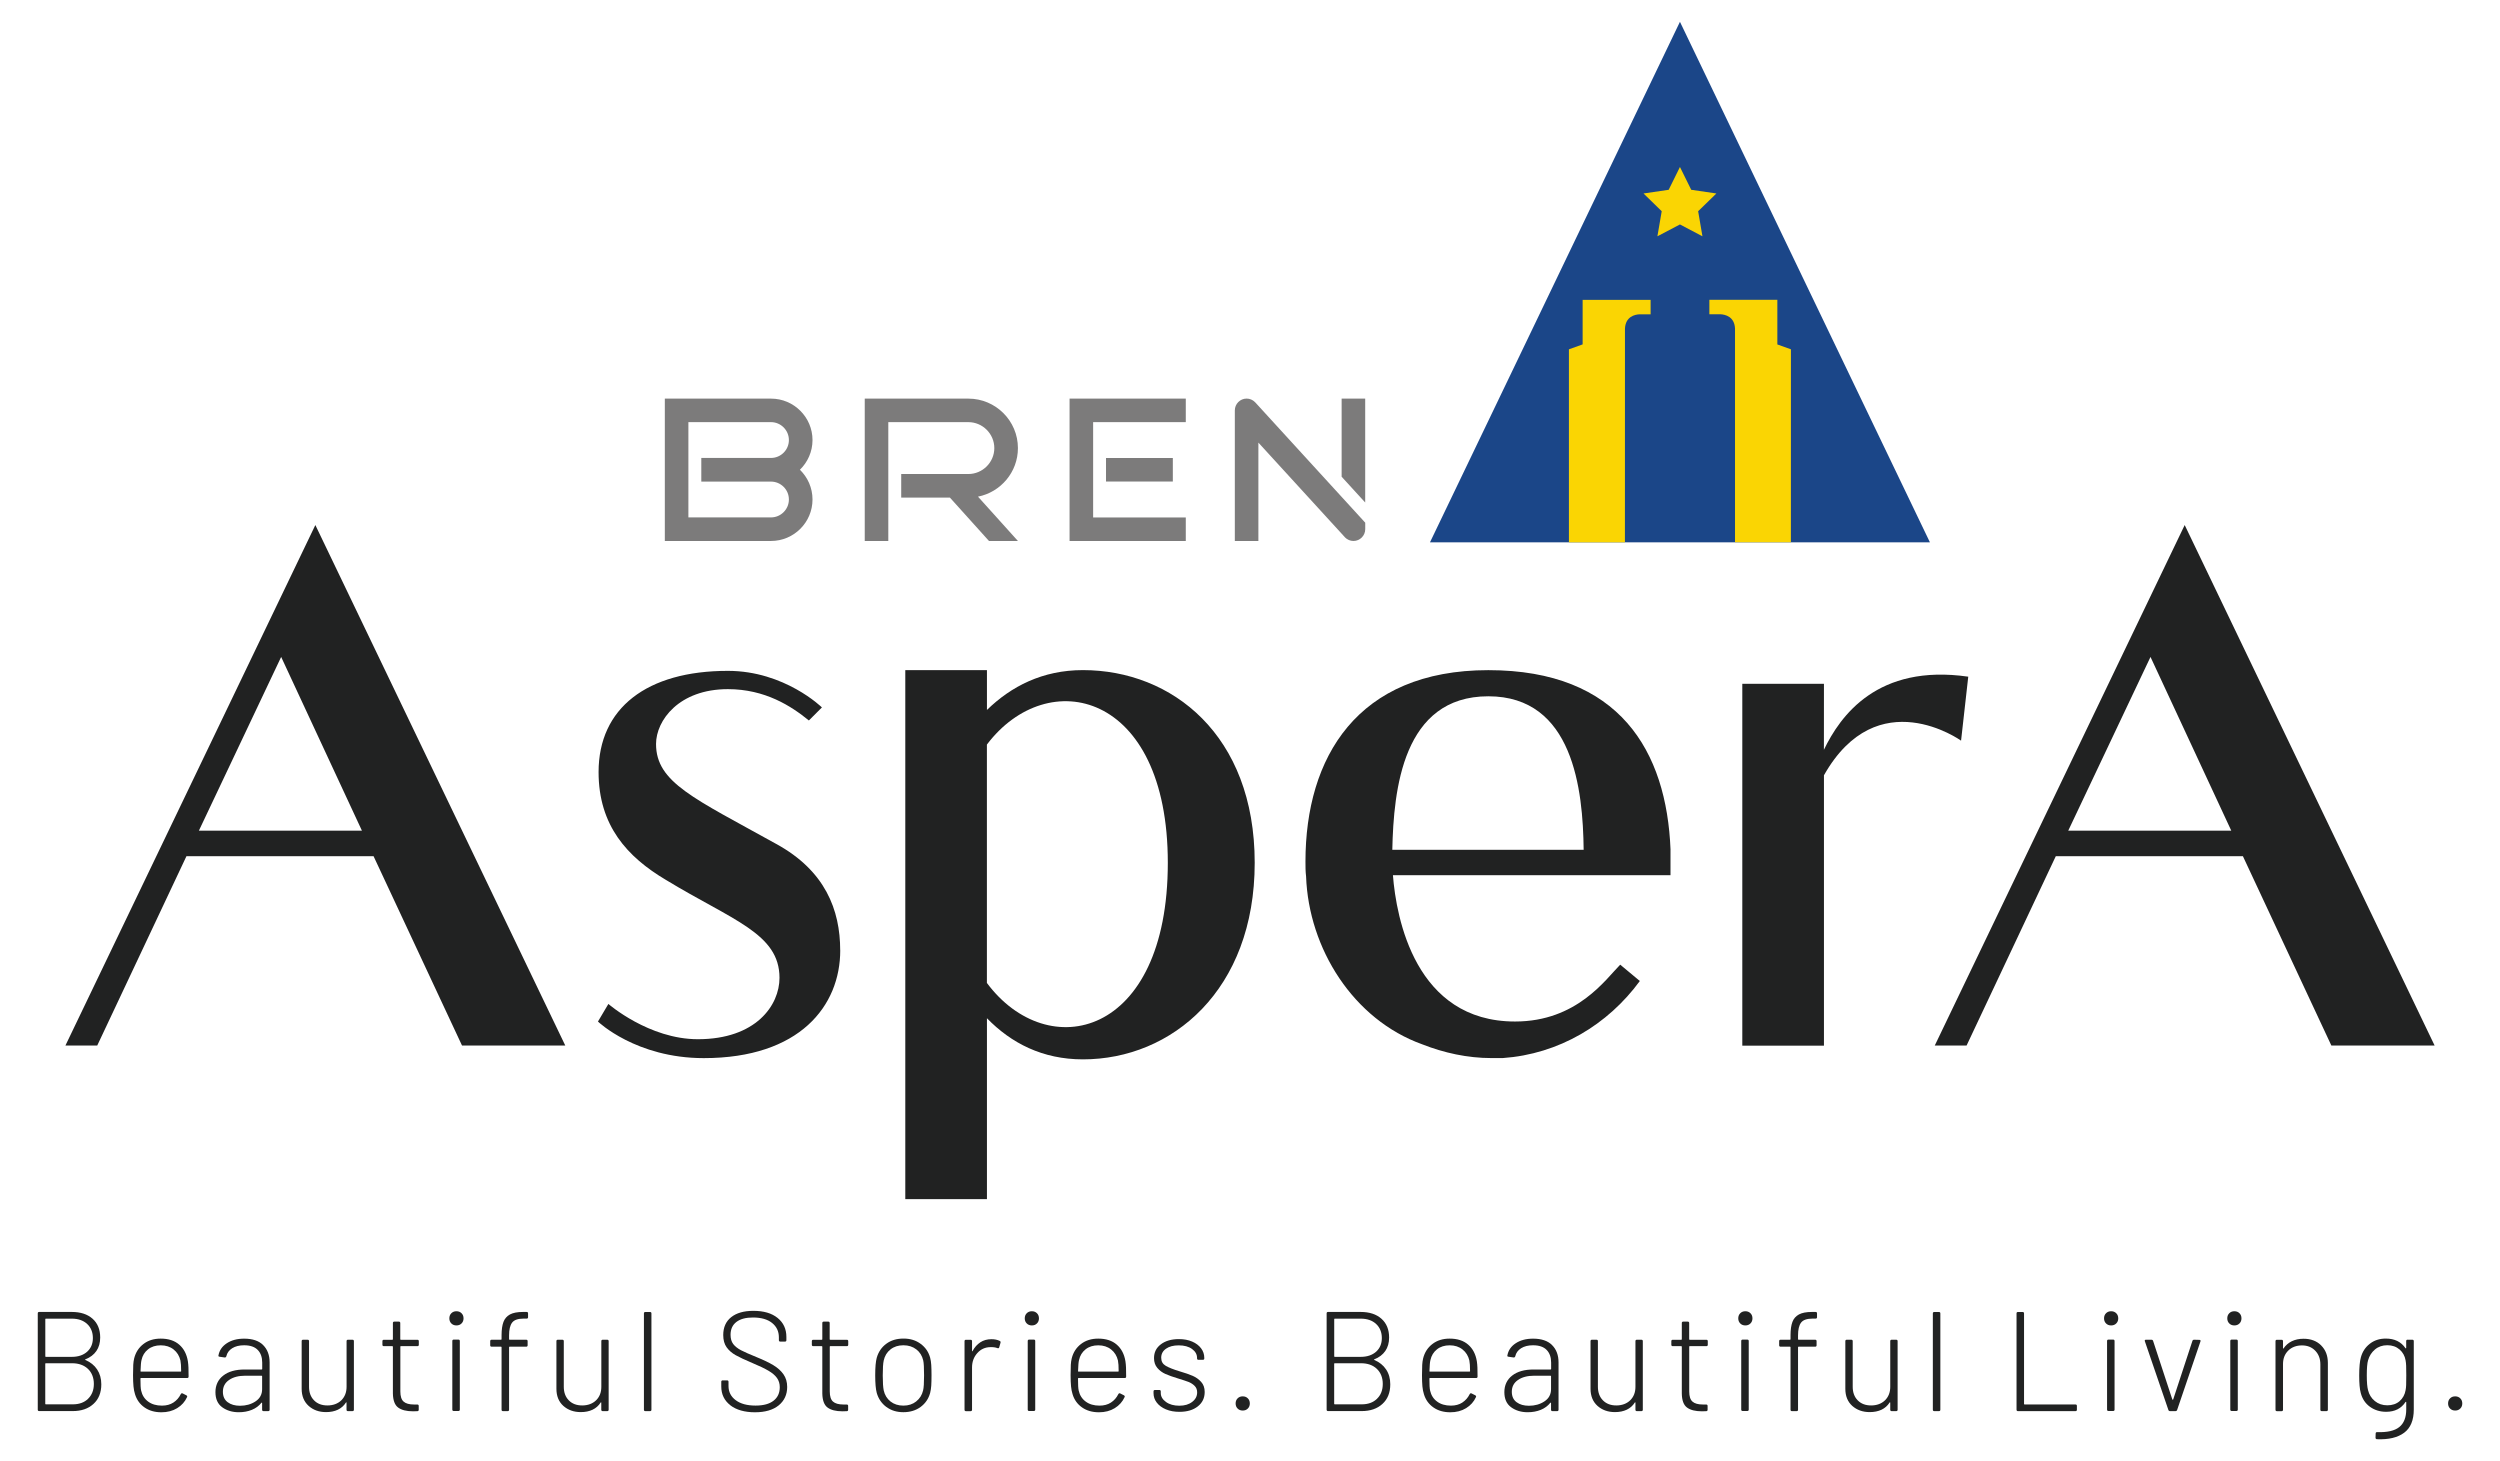 <?xml version="1.0" encoding="UTF-8"?>
<svg id="Layer_1" xmlns="http://www.w3.org/2000/svg" version="1.1" viewBox="0 0 563.38 329.26">
  <!-- Generator: Adobe Illustrator 29.7.1, SVG Export Plug-In . SVG Version: 2.1.1 Build 8)  -->
  <defs>
    <style>
      .st0 {
        fill: #fad503;
      }

      .st1 {
        fill: #1b4688;
      }

      .st2 {
        fill: #7c7b7b;
      }

      .st3 {
        fill: #212222;
      }
    </style>
  </defs>
  <path class="st3" d="M189.35,214.16c0,12.51-9.12,24.29-30.76,24.29-15.3,0-23.84-8.24-23.84-8.24l2.35-3.97s9.12,7.95,20.16,7.95c13.1,0,18.4-7.65,18.4-13.83,0-10.01-10.6-12.95-25.61-22.08-8.68-5.15-15.16-12.22-15.16-24.29,0-14.42,10.89-22.81,29.14-22.81,12.8,0,21.19,8.24,21.19,8.24l-2.94,2.94c-3.97-3.24-9.86-7.06-18.25-7.06-11.04,0-16.19,7.06-16.19,12.36,0,8.68,8.54,12.22,27.08,22.52,11.03,6.03,14.42,14.86,14.42,23.99"/>
  <path class="st3" d="M263.17,194.43c0-38.71-27.08-44.74-40.77-26.64v53.72c13.69,18.4,40.77,12.37,40.77-27.08M282.75,194.43c0,28.7-18.69,44.3-38.71,44.3-9.12,0-16.19-3.68-21.63-9.27v40.77h-18.4v-119.22h18.4v8.98c5.44-5.3,12.51-8.98,21.63-8.98,20.02,0,38.71,14.57,38.71,43.42"/>
  <path class="st3" d="M335.39,156.91c-19.28,0-21.34,21.04-21.63,34.59h43.12c-.15-13.54-2.35-34.59-21.48-34.59M376.45,191.49v5.74h-62.55c.74,9.56,5,32.97,27.52,32.97,13.98,0,20.46-9.57,23.7-12.81l4.42,3.68c-7.22,9.86-18.25,16.48-30.91,17.37h-2.5c-5.45,0-10.75-1.18-15.6-3.09-15.6-5.59-25.61-21.63-26.2-37.83-.14-1.18-.14-2.21-.14-3.38,0-23.4,11.62-43.12,41.21-43.12s40.18,18.25,41.06,40.48"/>
  <path class="st3" d="M411.02,168.97c3.68-7.65,12.06-19.43,32.53-16.48l-1.62,14.42s-18.84-13.54-30.9,7.8v60.93h-18.4v-81.54h18.4"/>
  <path class="st3" d="M81.56,187.19l-18.2-39.15-18.54,39.15M71.06,118.31l56.33,117.31h-23.27l-19.94-42.68h-42.16l-20.11,42.68h-7.17l56.33-117.31Z"/>
  <path class="st3" d="M502.82,187.19l-18.2-39.15-18.54,39.15M492.32,118.31l56.33,117.31h-23.27l-19.94-42.68h-42.16l-20.11,42.68h-7.17l56.33-117.31Z"/>
  <path class="st3" d="M19.86,315.2c.86-.84,1.29-1.95,1.29-3.33s-.45-2.56-1.34-3.4c-.9-.84-2.09-1.26-3.58-1.26h-5.9c-.09,0-.13.04-.13.13v9c0,.08.04.13.13.13h6.07c1.45,0,2.6-.42,3.46-1.26M10.21,297.28v8.36c0,.09.04.13.13.13h5.84c1.45,0,2.6-.39,3.46-1.16.86-.78,1.29-1.8,1.29-3.08s-.43-2.38-1.29-3.17c-.86-.8-2.02-1.2-3.46-1.2h-5.84c-.09,0-.13.04-.13.13M19.17,306.41s.02.04.06.06c1.15.49,2.04,1.2,2.66,2.14s.94,2.05.94,3.35c0,1.87-.59,3.35-1.77,4.42-1.18,1.08-2.74,1.61-4.67,1.61h-7.56c-.21,0-.32-.11-.32-.32v-21.7c0-.21.11-.32.32-.32h7.34c1.98,0,3.54.51,4.69,1.53,1.15,1.02,1.72,2.44,1.72,4.24,0,1.19-.29,2.2-.86,3.03-.57.83-1.4,1.46-2.49,1.88-.04.02-.06.04-.06.06"/>
  <path class="st3" d="M31.66,308.97c0,.09.04.13.13.13h8.9c.09,0,.13-.04.13-.13,0-1.06-.05-1.86-.16-2.39-.24-1.02-.75-1.85-1.53-2.47-.79-.63-1.76-.94-2.9-.94s-2.11.3-2.87.91c-.77.61-1.26,1.41-1.47,2.41-.11.4-.18,1.23-.22,2.49M39.07,316.07c.71-.46,1.27-1.09,1.67-1.9.11-.19.24-.24.42-.16l.83.42c.19.11.24.24.16.41-.47,1.04-1.21,1.87-2.22,2.49-1.01.62-2.2.93-3.56.93-1.49,0-2.76-.36-3.8-1.09-1.04-.72-1.75-1.71-2.14-2.97-.17-.53-.29-1.13-.35-1.79-.06-.66-.1-1.49-.1-2.49s.02-1.83.05-2.36c.03-.53.1-1.02.21-1.47.34-1.34,1.04-2.42,2.09-3.22,1.05-.81,2.35-1.21,3.88-1.21,1.74,0,3.14.45,4.18,1.36,1.04.9,1.69,2.15,1.95,3.75.06.4.11.88.13,1.42.02.54.03,1.22.03,2.03,0,.21-.11.32-.32.32h-10.4c-.09,0-.13.04-.13.13,0,1.36.05,2.27.16,2.71.23,1.04.76,1.87,1.58,2.47.82.61,1.86.91,3.11.91,1,0,1.86-.23,2.57-.69"/>
  <path class="st3" d="M57.59,315.8c.99-.66,1.48-1.58,1.48-2.75v-2.9c0-.09-.04-.13-.13-.13h-3.67c-1.51,0-2.73.32-3.65.96-.93.64-1.39,1.52-1.39,2.65,0,1.04.36,1.83,1.08,2.36.72.54,1.65.8,2.78.8,1.34,0,2.51-.33,3.5-.99M59.29,303.11c.98.97,1.47,2.27,1.47,3.91v10.66c0,.21-.11.32-.32.32h-1.05c-.21,0-.32-.11-.32-.32v-1.5s-.02-.08-.05-.09c-.03-.02-.07-.01-.11.03-.55.7-1.27,1.23-2.15,1.59-.88.36-1.87.54-2.95.54-1.47,0-2.71-.38-3.73-1.12-1.02-.74-1.53-1.88-1.53-3.41s.58-2.82,1.76-3.73c1.17-.92,2.78-1.37,4.82-1.37h3.83c.08,0,.13-.04.13-.13v-1.44c0-1.19-.33-2.14-1.01-2.84-.67-.7-1.7-1.05-3.08-1.05-1.08,0-1.98.23-2.68.67-.7.45-1.14,1.04-1.31,1.79-.06.21-.19.31-.38.29l-1.12-.16c-.24-.04-.33-.13-.29-.25.19-1.15.81-2.08,1.87-2.78,1.05-.7,2.36-1.05,3.94-1.05,1.87,0,3.3.48,4.28,1.45"/>
  <path class="st3" d="M78.41,301.91h1.02c.21,0,.32.11.32.32v15.45c0,.21-.11.32-.32.32h-1.02c-.21,0-.32-.11-.32-.32v-1.56c0-.06-.02-.1-.06-.11-.05-.01-.07.02-.09.08-.45.7-1.05,1.23-1.8,1.59-.76.36-1.64.54-2.67.54-1.58,0-2.88-.47-3.92-1.4-1.04-.94-1.57-2.22-1.57-3.86v-10.73c0-.21.11-.32.32-.32h1.02c.21,0,.32.11.32.32v10.28c0,1.28.38,2.3,1.13,3.06.75.77,1.76,1.15,3.02,1.15s2.34-.39,3.13-1.16c.78-.78,1.18-1.79,1.18-3.05v-10.28c0-.21.11-.32.32-.32"/>
  <path class="st3" d="M94.08,303.35h-3.73c-.09,0-.13.04-.13.13v10.09c0,1.08.24,1.85.73,2.28.49.44,1.28.66,2.36.66h.73c.21,0,.32.11.32.32v.86c0,.21-.11.32-.32.32l-.96.03c-1.49,0-2.61-.29-3.37-.86-.76-.57-1.14-1.63-1.17-3.16v-10.53c0-.08-.04-.13-.13-.13h-1.91c-.21,0-.32-.11-.32-.32v-.8c0-.21.11-.32.32-.32h1.91c.09,0,.13-.04.13-.13v-3.64c0-.21.11-.32.32-.32h1.02c.21,0,.32.11.32.32v3.64c0,.09.04.13.13.13h3.73c.21,0,.32.11.32.32v.8c0,.21-.11.32-.32.32"/>
  <path class="st3" d="M101.93,317.65v-15.45c0-.21.11-.32.32-.32h1.05c.21,0,.32.11.32.32v15.45c0,.21-.11.32-.32.32h-1.05c-.21,0-.32-.11-.32-.32M101.71,298.24c-.3-.3-.45-.68-.45-1.15s.15-.85.45-1.15c.3-.3.68-.45,1.15-.45s.85.15,1.15.45c.3.3.45.68.45,1.15s-.15.85-.45,1.15c-.3.3-.68.45-1.15.45s-.85-.15-1.15-.45"/>
  <path class="st3" d="M115.41,298.05c-.46.6-.69,1.56-.69,2.9v.83c0,.09.04.13.13.13h3.73c.21,0,.32.11.32.32v.93c0,.21-.11.32-.32.32h-3.73c-.09,0-.13.04-.13.13v14.07c0,.21-.11.32-.32.32h-1.05c-.21,0-.32-.11-.32-.32v-14.07c0-.09-.04-.13-.13-.13h-2.11c-.21,0-.32-.11-.32-.32v-.93c0-.21.11-.32.32-.32h2.11c.09,0,.13-.04.13-.13v-.89c0-1.26.15-2.25.43-3,.29-.75.78-1.3,1.47-1.68.69-.37,1.67-.56,2.92-.56h.83c.21,0,.32.11.32.32v.86c0,.21-.11.32-.32.32h-.7c-1.26,0-2.11.3-2.57.9"/>
  <path class="st3" d="M135.82,301.91h1.02c.21,0,.32.11.32.32v15.45c0,.21-.11.32-.32.32h-1.02c-.21,0-.32-.11-.32-.32v-1.56c0-.06-.02-.1-.06-.11-.04-.01-.07.02-.1.08-.45.7-1.05,1.23-1.8,1.59-.76.36-1.64.54-2.66.54-1.58,0-2.88-.47-3.93-1.4-1.04-.94-1.56-2.22-1.56-3.86v-10.73c0-.21.11-.32.32-.32h1.02c.21,0,.32.11.32.32v10.28c0,1.28.38,2.3,1.13,3.06.75.77,1.76,1.15,3.02,1.15s2.34-.39,3.13-1.16c.79-.78,1.18-1.79,1.18-3.05v-10.28c0-.21.11-.32.32-.32"/>
  <path class="st3" d="M145.11,317.68v-21.7c0-.21.11-.32.32-.32h1.05c.21,0,.32.11.32.32v21.7c0,.21-.11.32-.32.32h-1.05c-.21,0-.32-.11-.32-.32"/>
  <path class="st3" d="M164.58,316.67c-1.36-1.05-2.04-2.46-2.04-4.23v-1.05c0-.21.11-.32.32-.32h.99c.21,0,.32.11.32.32v.96c0,1.32.54,2.38,1.63,3.19,1.08.81,2.57,1.21,4.47,1.21,1.77,0,3.12-.37,4.05-1.1.94-.73,1.4-1.75,1.4-3.05,0-.79-.21-1.47-.62-2.06-.42-.59-1.05-1.13-1.92-1.64-.86-.51-2.08-1.1-3.65-1.75-1.66-.7-2.91-1.29-3.75-1.76-.84-.47-1.52-1.06-2.03-1.77-.51-.71-.77-1.63-.77-2.76,0-1.74.6-3.09,1.8-4.04,1.2-.95,2.87-1.42,4.99-1.42,2.32,0,4.14.53,5.46,1.6,1.32,1.07,1.98,2.49,1.98,4.28v.73c0,.21-.11.32-.32.32h-1.05c-.21,0-.32-.11-.32-.32v-.64c0-1.34-.51-2.42-1.53-3.24-1.02-.82-2.46-1.23-4.31-1.23-1.62,0-2.86.33-3.74,1.01-.87.67-1.31,1.63-1.31,2.89,0,.85.2,1.54.6,2.08.41.53.99.99,1.74,1.39.75.39,1.92.91,3.5,1.55,1.58.64,2.85,1.25,3.81,1.83.97.59,1.73,1.27,2.28,2.06.55.79.83,1.73.83,2.84,0,1.72-.64,3.11-1.91,4.15-1.28,1.04-3.07,1.56-5.36,1.56s-4.19-.53-5.55-1.58"/>
  <path class="st3" d="M190.85,303.35h-3.73c-.09,0-.13.04-.13.13v10.09c0,1.08.24,1.85.73,2.28.49.44,1.28.66,2.36.66h.73c.21,0,.32.11.32.32v.86c0,.21-.11.32-.32.32l-.96.03c-1.49,0-2.61-.29-3.37-.86-.76-.57-1.14-1.63-1.17-3.16v-10.53c0-.08-.04-.13-.13-.13h-1.91c-.21,0-.32-.11-.32-.32v-.8c0-.21.11-.32.32-.32h1.91c.09,0,.13-.04.13-.13v-3.64c0-.21.11-.32.32-.32h1.02c.21,0,.32.11.32.32v3.64c0,.09.04.13.13.13h3.73c.21,0,.32.11.32.32v.8c0,.21-.11.32-.32.32"/>
  <path class="st3" d="M206.47,315.81c.8-.63,1.31-1.45,1.55-2.47.15-.58.22-1.7.22-3.38s-.06-2.83-.19-3.38c-.24-1.04-.75-1.87-1.55-2.49-.8-.62-1.77-.93-2.92-.93s-2.12.31-2.9.93c-.79.62-1.3,1.45-1.53,2.49-.15.66-.22,1.79-.22,3.38s.08,2.72.22,3.38c.23,1.04.75,1.87,1.53,2.49.79.62,1.76.93,2.9.93s2.09-.31,2.89-.94M199.75,317.07c-1.06-.79-1.79-1.84-2.17-3.16-.23-.85-.35-2.18-.35-3.99s.12-3.13.35-3.96c.38-1.32,1.1-2.37,2.15-3.14,1.05-.78,2.35-1.17,3.88-1.17s2.77.39,3.85,1.18c1.08.79,1.79,1.83,2.15,3.13.13.49.21,1.04.25,1.64.04.61.06,1.38.06,2.31,0,.98-.02,1.77-.06,2.36-.04.6-.13,1.14-.25,1.63-.36,1.32-1.08,2.37-2.15,3.16s-2.37,1.18-3.88,1.18-2.77-.39-3.83-1.18"/>
  <path class="st3" d="M225.28,302.17c.17.07.23.2.19.42l-.29,1.02c-.06.21-.2.27-.41.19-.43-.17-.96-.24-1.6-.22-1.19.02-2.18.48-2.95,1.36-.78.88-1.17,1.96-1.17,3.24v9.51c0,.21-.11.32-.32.32h-1.05c-.21,0-.32-.11-.32-.32v-15.45c0-.21.11-.32.32-.32h1.05c.21,0,.32.11.32.32v2.17c0,.07.02.1.05.11.03.01.06-.01.08-.08.45-.83,1.02-1.48,1.74-1.95.71-.47,1.55-.7,2.51-.7.72,0,1.34.13,1.85.38"/>
  <path class="st3" d="M231.6,317.65v-15.45c0-.21.11-.32.32-.32h1.05c.21,0,.32.11.32.32v15.45c0,.21-.11.32-.32.32h-1.05c-.21,0-.32-.11-.32-.32M231.38,298.24c-.3-.3-.45-.68-.45-1.15s.15-.85.45-1.15c.3-.3.68-.45,1.15-.45s.85.15,1.15.45c.3.3.45.68.45,1.15s-.15.85-.45,1.15c-.3.3-.68.45-1.15.45s-.85-.15-1.15-.45"/>
  <path class="st3" d="M242.93,308.97c0,.09.04.13.13.13h8.9c.08,0,.13-.04.13-.13,0-1.06-.05-1.86-.16-2.39-.24-1.02-.75-1.85-1.53-2.47-.79-.63-1.76-.94-2.9-.94s-2.11.3-2.87.91-1.26,1.41-1.47,2.41c-.11.4-.18,1.23-.22,2.49M250.35,316.07c.71-.46,1.27-1.09,1.67-1.9.11-.19.24-.24.42-.16l.83.42c.19.11.24.24.16.41-.47,1.04-1.21,1.87-2.22,2.49-1.01.62-2.2.93-3.56.93-1.49,0-2.76-.36-3.8-1.09-1.04-.72-1.76-1.71-2.14-2.97-.17-.53-.29-1.13-.35-1.79-.06-.66-.1-1.49-.1-2.49s.02-1.83.05-2.36c.03-.53.1-1.02.21-1.47.34-1.34,1.04-2.42,2.09-3.22,1.05-.81,2.35-1.21,3.88-1.21,1.74,0,3.14.45,4.18,1.36,1.04.9,1.69,2.15,1.95,3.75.06.4.11.88.13,1.42.02.54.03,1.22.03,2.03,0,.21-.11.32-.32.32h-10.4c-.09,0-.13.04-.13.13,0,1.36.05,2.27.16,2.71.23,1.04.76,1.87,1.58,2.47.82.61,1.86.91,3.11.91,1,0,1.86-.23,2.57-.69"/>
  <path class="st3" d="M262.74,317.6c-.88-.37-1.57-.88-2.06-1.52-.49-.64-.73-1.34-.73-2.11v-.41c0-.21.1-.32.32-.32h.99c.21,0,.32.11.32.32v.35c0,.79.39,1.46,1.18,2.03.79.57,1.79.84,3,.84s2.16-.29,2.9-.86c.75-.57,1.12-1.29,1.12-2.14,0-.6-.19-1.09-.57-1.47-.38-.38-.84-.67-1.35-.88-.52-.2-1.31-.46-2.35-.78-1.19-.36-2.15-.7-2.87-1.02-.72-.32-1.33-.77-1.83-1.36-.5-.58-.75-1.32-.75-2.22,0-1.3.51-2.33,1.55-3.11,1.03-.78,2.39-1.17,4.07-1.17,1.13,0,2.12.19,2.98.56.86.37,1.53.88,2.01,1.52.48.64.72,1.36.72,2.17v.1c0,.21-.11.32-.32.32h-.99c-.21,0-.32-.11-.32-.32v-.1c0-.81-.38-1.48-1.14-2.03-.75-.54-1.75-.81-2.98-.81s-2.15.25-2.87.75c-.72.5-1.09,1.18-1.09,2.03s.34,1.42,1.01,1.82c.67.4,1.72.82,3.14,1.25,1.23.36,2.22.7,2.95,1.02.73.32,1.37.77,1.9,1.36.53.58.8,1.34.8,2.28,0,1.34-.51,2.42-1.55,3.24-1.03.82-2.41,1.23-4.13,1.23-1.15,0-2.16-.18-3.05-.56"/>
  <path class="st3" d="M278.9,317.42c-.3-.3-.45-.68-.45-1.15s.15-.85.45-1.15c.3-.3.68-.45,1.15-.45s.85.15,1.15.45c.3.3.45.68.45,1.15s-.15.85-.45,1.15c-.3.3-.68.45-1.15.45s-.85-.15-1.15-.45"/>
  <path class="st3" d="M310.32,315.2c.87-.84,1.29-1.95,1.29-3.33s-.45-2.56-1.34-3.4c-.89-.84-2.08-1.26-3.58-1.26h-5.9c-.09,0-.13.04-.13.13v9c0,.08.04.13.13.13h6.07c1.45,0,2.6-.42,3.46-1.26M300.67,297.28v8.36c0,.09.04.13.13.13h5.84c1.45,0,2.6-.39,3.47-1.16.86-.78,1.29-1.8,1.29-3.08s-.43-2.38-1.29-3.17c-.86-.8-2.02-1.2-3.47-1.2h-5.84c-.09,0-.13.04-.13.13M309.64,306.41s.02.04.06.06c1.15.49,2.04,1.2,2.66,2.14.63.94.94,2.05.94,3.35,0,1.87-.59,3.35-1.77,4.42-1.18,1.08-2.74,1.61-4.68,1.61h-7.57c-.21,0-.32-.11-.32-.32v-21.7c0-.21.11-.32.32-.32h7.34c1.98,0,3.54.51,4.69,1.53,1.15,1.02,1.73,2.44,1.73,4.24,0,1.19-.29,2.2-.86,3.03-.58.83-1.4,1.46-2.49,1.88-.04.02-.06.04-.06.06"/>
  <path class="st3" d="M322.12,308.97c0,.09.04.13.13.13h8.9c.08,0,.13-.04.13-.13,0-1.06-.05-1.86-.16-2.39-.24-1.02-.75-1.85-1.53-2.47-.79-.63-1.76-.94-2.9-.94s-2.11.3-2.87.91-1.26,1.41-1.47,2.41c-.11.4-.18,1.23-.22,2.49M329.53,316.07c.71-.46,1.27-1.09,1.67-1.9.11-.19.24-.24.42-.16l.83.42c.19.11.24.24.16.41-.47,1.04-1.21,1.87-2.22,2.49-1.01.62-2.2.93-3.56.93-1.49,0-2.76-.36-3.8-1.09-1.04-.72-1.76-1.71-2.14-2.97-.17-.53-.29-1.13-.35-1.79-.06-.66-.09-1.49-.09-2.49s.02-1.83.05-2.36c.03-.53.1-1.02.21-1.47.34-1.34,1.04-2.42,2.09-3.22,1.05-.81,2.35-1.21,3.88-1.21,1.74,0,3.14.45,4.18,1.36,1.04.9,1.69,2.15,1.95,3.75.06.4.11.88.13,1.42.02.54.03,1.22.03,2.03,0,.21-.11.32-.32.32h-10.4c-.09,0-.13.04-.13.13,0,1.36.05,2.27.16,2.71.23,1.04.76,1.87,1.58,2.47.82.61,1.86.91,3.11.91,1,0,1.86-.23,2.57-.69"/>
  <path class="st3" d="M348.05,315.8c.99-.66,1.48-1.58,1.48-2.75v-2.9c0-.09-.04-.13-.13-.13h-3.67c-1.51,0-2.73.32-3.65.96-.93.64-1.39,1.52-1.39,2.65,0,1.04.36,1.83,1.08,2.36.72.54,1.65.8,2.78.8,1.34,0,2.51-.33,3.5-.99M349.75,303.11c.98.97,1.47,2.27,1.47,3.91v10.66c0,.21-.11.32-.32.32h-1.05c-.21,0-.32-.11-.32-.32v-1.5s-.02-.08-.05-.09c-.03-.02-.07-.01-.11.03-.55.7-1.27,1.23-2.15,1.59-.88.36-1.87.54-2.95.54-1.47,0-2.71-.38-3.73-1.12-1.02-.74-1.53-1.88-1.53-3.41s.58-2.82,1.76-3.73c1.17-.92,2.78-1.37,4.82-1.37h3.83c.08,0,.13-.04.13-.13v-1.44c0-1.19-.33-2.14-1.01-2.84-.67-.7-1.7-1.05-3.08-1.05-1.08,0-1.98.23-2.68.67-.7.45-1.14,1.04-1.31,1.79-.06.21-.19.31-.38.29l-1.12-.16c-.24-.04-.33-.13-.29-.25.19-1.15.81-2.08,1.87-2.78,1.05-.7,2.36-1.05,3.94-1.05,1.87,0,3.3.48,4.28,1.45"/>
  <path class="st3" d="M368.87,301.91h1.02c.21,0,.32.11.32.32v15.45c0,.21-.11.32-.32.32h-1.02c-.21,0-.32-.11-.32-.32v-1.56c0-.06-.02-.1-.06-.11-.04-.01-.08.02-.1.08-.44.7-1.05,1.23-1.8,1.59-.76.36-1.64.54-2.66.54-1.58,0-2.88-.47-3.93-1.4-1.04-.94-1.57-2.22-1.57-3.86v-10.73c0-.21.11-.32.32-.32h1.02c.21,0,.32.11.32.32v10.28c0,1.28.38,2.3,1.13,3.06.76.77,1.76,1.15,3.02,1.15s2.34-.39,3.13-1.16c.79-.78,1.18-1.79,1.18-3.05v-10.28c0-.21.11-.32.32-.32"/>
  <path class="st3" d="M384.54,303.35h-3.74c-.08,0-.13.04-.13.13v10.09c0,1.08.24,1.85.73,2.28.49.44,1.28.66,2.36.66h.73c.21,0,.32.11.32.32v.86c0,.21-.11.32-.32.32l-.96.03c-1.49,0-2.61-.29-3.37-.86-.76-.57-1.14-1.63-1.16-3.16v-10.53c0-.08-.04-.13-.13-.13h-1.91c-.21,0-.32-.11-.32-.32v-.8c0-.21.11-.32.32-.32h1.91c.09,0,.13-.04.13-.13v-3.64c0-.21.11-.32.32-.32h1.02c.21,0,.32.11.32.32v3.64c0,.09.04.13.13.13h3.74c.21,0,.32.11.32.32v.8c0,.21-.11.32-.32.32"/>
  <path class="st3" d="M392.39,317.65v-15.45c0-.21.11-.32.32-.32h1.05c.21,0,.32.11.32.32v15.45c0,.21-.11.32-.32.32h-1.05c-.21,0-.32-.11-.32-.32M392.17,298.24c-.3-.3-.45-.68-.45-1.15s.15-.85.45-1.15c.3-.3.68-.45,1.15-.45s.85.15,1.15.45c.3.3.45.68.45,1.15s-.15.85-.45,1.15c-.3.3-.68.45-1.15.45s-.85-.15-1.15-.45"/>
  <path class="st3" d="M405.88,298.05c-.46.6-.69,1.56-.69,2.9v.83c0,.09.04.13.13.13h3.73c.21,0,.32.11.32.32v.93c0,.21-.11.32-.32.32h-3.73c-.09,0-.13.04-.13.13v14.07c0,.21-.1.32-.32.32h-1.05c-.21,0-.32-.11-.32-.32v-14.07c0-.09-.04-.13-.13-.13h-2.11c-.21,0-.32-.11-.32-.32v-.93c0-.21.1-.32.32-.32h2.11c.09,0,.13-.04.13-.13v-.89c0-1.26.15-2.25.43-3s.78-1.3,1.47-1.68c.69-.37,1.66-.56,2.92-.56h.83c.21,0,.32.11.32.32v.86c0,.21-.11.32-.32.32h-.7c-1.26,0-2.11.3-2.57.9"/>
  <path class="st3" d="M426.29,301.91h1.02c.21,0,.32.11.32.32v15.45c0,.21-.11.32-.32.32h-1.02c-.21,0-.32-.11-.32-.32v-1.56c0-.06-.02-.1-.06-.11-.05-.01-.08.02-.1.08-.45.7-1.05,1.23-1.8,1.59-.76.36-1.65.54-2.67.54-1.58,0-2.88-.47-3.93-1.4-1.04-.94-1.56-2.22-1.56-3.86v-10.73c0-.21.11-.32.32-.32h1.02c.21,0,.32.11.32.32v10.28c0,1.28.38,2.3,1.13,3.06.75.77,1.76,1.15,3.02,1.15s2.34-.39,3.13-1.16c.79-.78,1.18-1.79,1.18-3.05v-10.28c0-.21.11-.32.32-.32"/>
  <path class="st3" d="M435.57,317.68v-21.7c0-.21.11-.32.32-.32h1.05c.21,0,.32.11.32.32v21.7c0,.21-.11.32-.32.32h-1.05c-.21,0-.32-.11-.32-.32"/>
  <path class="st3" d="M454.43,317.68v-21.7c0-.21.1-.32.32-.32h1.05c.21,0,.32.11.32.32v20.39c0,.09.04.13.13.13h11.46c.21,0,.32.11.32.32v.86c0,.21-.11.32-.32.32h-12.96c-.21,0-.32-.11-.32-.32"/>
  <path class="st3" d="M474.83,317.65v-15.45c0-.21.11-.32.32-.32h1.05c.21,0,.32.11.32.32v15.45c0,.21-.11.32-.32.32h-1.05c-.21,0-.32-.11-.32-.32M474.6,298.24c-.3-.3-.45-.68-.45-1.15s.15-.85.45-1.15c.3-.3.68-.45,1.15-.45s.85.15,1.15.45c.3.3.45.68.45,1.15s-.15.85-.45,1.15c-.3.3-.68.45-1.15.45s-.85-.15-1.15-.45"/>
  <path class="st3" d="M488.65,317.74l-5.3-15.48-.03-.13c0-.15.09-.22.29-.22h1.21c.19,0,.32.08.38.25l4.34,13.22s.05.06.1.06c.04,0,.07-.02.09-.06l4.34-13.22c.06-.17.19-.25.38-.25l1.18.03c.23,0,.32.12.25.35l-5.26,15.45c-.06.17-.19.26-.38.26h-1.21c-.19,0-.32-.09-.38-.26"/>
  <path class="st3" d="M502.6,317.65v-15.45c0-.21.11-.32.32-.32h1.05c.21,0,.32.11.32.32v15.45c0,.21-.11.32-.32.32h-1.05c-.21,0-.32-.11-.32-.32M502.37,298.24c-.3-.3-.45-.68-.45-1.15s.15-.85.45-1.15c.3-.3.68-.45,1.15-.45s.85.15,1.15.45c.3.3.45.68.45,1.15s-.15.85-.45,1.15c-.3.3-.68.45-1.15.45s-.85-.15-1.15-.45"/>
  <path class="st3" d="M523.07,303.19c1.01,1,1.52,2.32,1.52,3.96v10.53c0,.21-.11.32-.32.32h-1.05c-.21,0-.32-.11-.32-.32v-10.21c0-1.25-.38-2.28-1.15-3.08-.77-.8-1.77-1.2-3-1.2s-2.31.39-3.09,1.17c-.79.78-1.18,1.79-1.18,3.05v10.28c0,.21-.11.32-.32.32h-1.05c-.21,0-.32-.11-.32-.32v-15.45c0-.21.11-.32.32-.32h1.05c.21,0,.32.11.32.32v1.56c0,.06.02.1.05.11.03.01.06,0,.08-.05.47-.7,1.09-1.24,1.85-1.61.77-.37,1.65-.56,2.65-.56,1.64,0,2.96.5,3.97,1.5"/>
  <path class="st3" d="M542.23,312.12c.02-.47.03-1.19.03-2.17s-.01-1.7-.03-2.17c-.02-.47-.06-.88-.13-1.24-.17-.98-.62-1.79-1.35-2.43-.73-.63-1.66-.96-2.76-.96s-2.03.32-2.79.96c-.76.64-1.27,1.45-1.55,2.43-.19.63-.29,1.76-.29,3.38s.1,2.7.29,3.38c.24.98.74,1.79,1.52,2.43.77.63,1.71.96,2.82.96s2.08-.32,2.79-.96c.71-.64,1.15-1.45,1.32-2.43.07-.32.11-.71.13-1.18M542.58,301.91h1.05c.21,0,.32.11.32.32v15.41c0,2.4-.72,4.15-2.17,5.23-1.45,1.08-3.49,1.57-6.13,1.46-.21-.02-.32-.14-.32-.35l.03-.93c0-.21.11-.32.32-.32,2.27.08,3.94-.29,4.99-1.13,1.06-.84,1.58-2.18,1.58-4v-1.59c0-.06-.02-.1-.05-.11-.03,0-.07,0-.12.05-.96,1.47-2.41,2.2-4.37,2.2-1.38,0-2.6-.38-3.64-1.13-1.04-.75-1.73-1.79-2.07-3.11-.24-.87-.35-2.18-.35-3.92,0-1.87.13-3.24.38-4.12.34-1.25,1.01-2.27,2.01-3.05,1-.78,2.2-1.17,3.61-1.17,1.96,0,3.44.72,4.43,2.17.02.04.06.05.1.03.04-.02.06-.05.06-.1v-1.53c0-.21.1-.32.32-.32"/>
  <path class="st3" d="M552.13,317.42c-.3-.3-.45-.68-.45-1.15s.15-.85.45-1.15.68-.45,1.15-.45.85.15,1.15.45.45.68.45,1.15-.15.85-.45,1.15-.68.45-1.15.45-.85-.15-1.15-.45"/>
  <path class="st2" d="M280.92,89.82h0c.73,0,1.4.3,1.87.78.06.06.12.11.17.17l19.39,21.21,5.31,5.81v1.46c0,1.46-1.2,2.66-2.65,2.66h-.01c-.72,0-1.39-.3-1.87-.78-.06-.06-.11-.12-.16-.18l-19.39-21.21v22.17h-5.31v-29.43c0-1.46,1.2-2.66,2.65-2.66M302.34,107.43v-17.6h5.31v23.41l-5.31-5.81ZM241.03,121.91v-32.08h26.19v5.3h-20.88v21.48h20.88v5.3h-26.19ZM249.24,103.21h15.06v5.3h-15.06v-5.3ZM194.88,89.83h23.35c6.15,0,11.16,5,11.16,11.15,0,5.41-3.88,9.93-9,10.94l.19.21,8.81,9.78h-6.52l-8.81-9.78h0s-10.97,0-10.97,0v-5.31h15.13c3.21,0,5.85-2.63,5.85-5.84s-2.63-5.85-5.85-5.85h-18.04v26.78h-5.31v-32.08Z"/>
  <polyline class="st1" points="378.58 4.91 322.25 122.21 434.91 122.21"/>
  <polyline class="st0" points="378.58 37.63 381.12 42.77 386.79 43.6 382.68 47.6 383.65 53.25 378.58 50.58 373.5 53.25 374.47 47.6 370.37 43.6 376.04 42.77"/>
  <path class="st0" d="M366.19,74.02c.14-2.67,2.21-3.14,3.27-3.19h.5c.07,0,.12,0,.12,0h0s1.89,0,1.89,0v-3.26h-15.32v10.04l-3.09,1.11v43.49h12.62"/>
  <path class="st0" d="M403.59,78.72l-3.06-1.1v-10.06h-15.32v3.26h1.89,0s.05,0,.12,0h.5c1.07.06,3.13.52,3.27,3.19v48.19h12.59"/>
  <path class="st2" d="M173.75,108.53c2.21,0,4.03,1.81,4.03,4.03s-1.82,4.04-4.03,4.04h-18.62v-21.47h18.62c2.21,0,4.03,1.82,4.03,4.04s-1.82,4.03-4.03,4.03h-15.71v5.33M183.1,99.17c0-5.15-4.2-9.34-9.35-9.34h-23.93v32.08h23.93c5.15,0,9.35-4.19,9.35-9.35,0-2.62-1.09-5-2.84-6.7,1.74-1.69,2.84-4.07,2.84-6.69"/>
</svg>